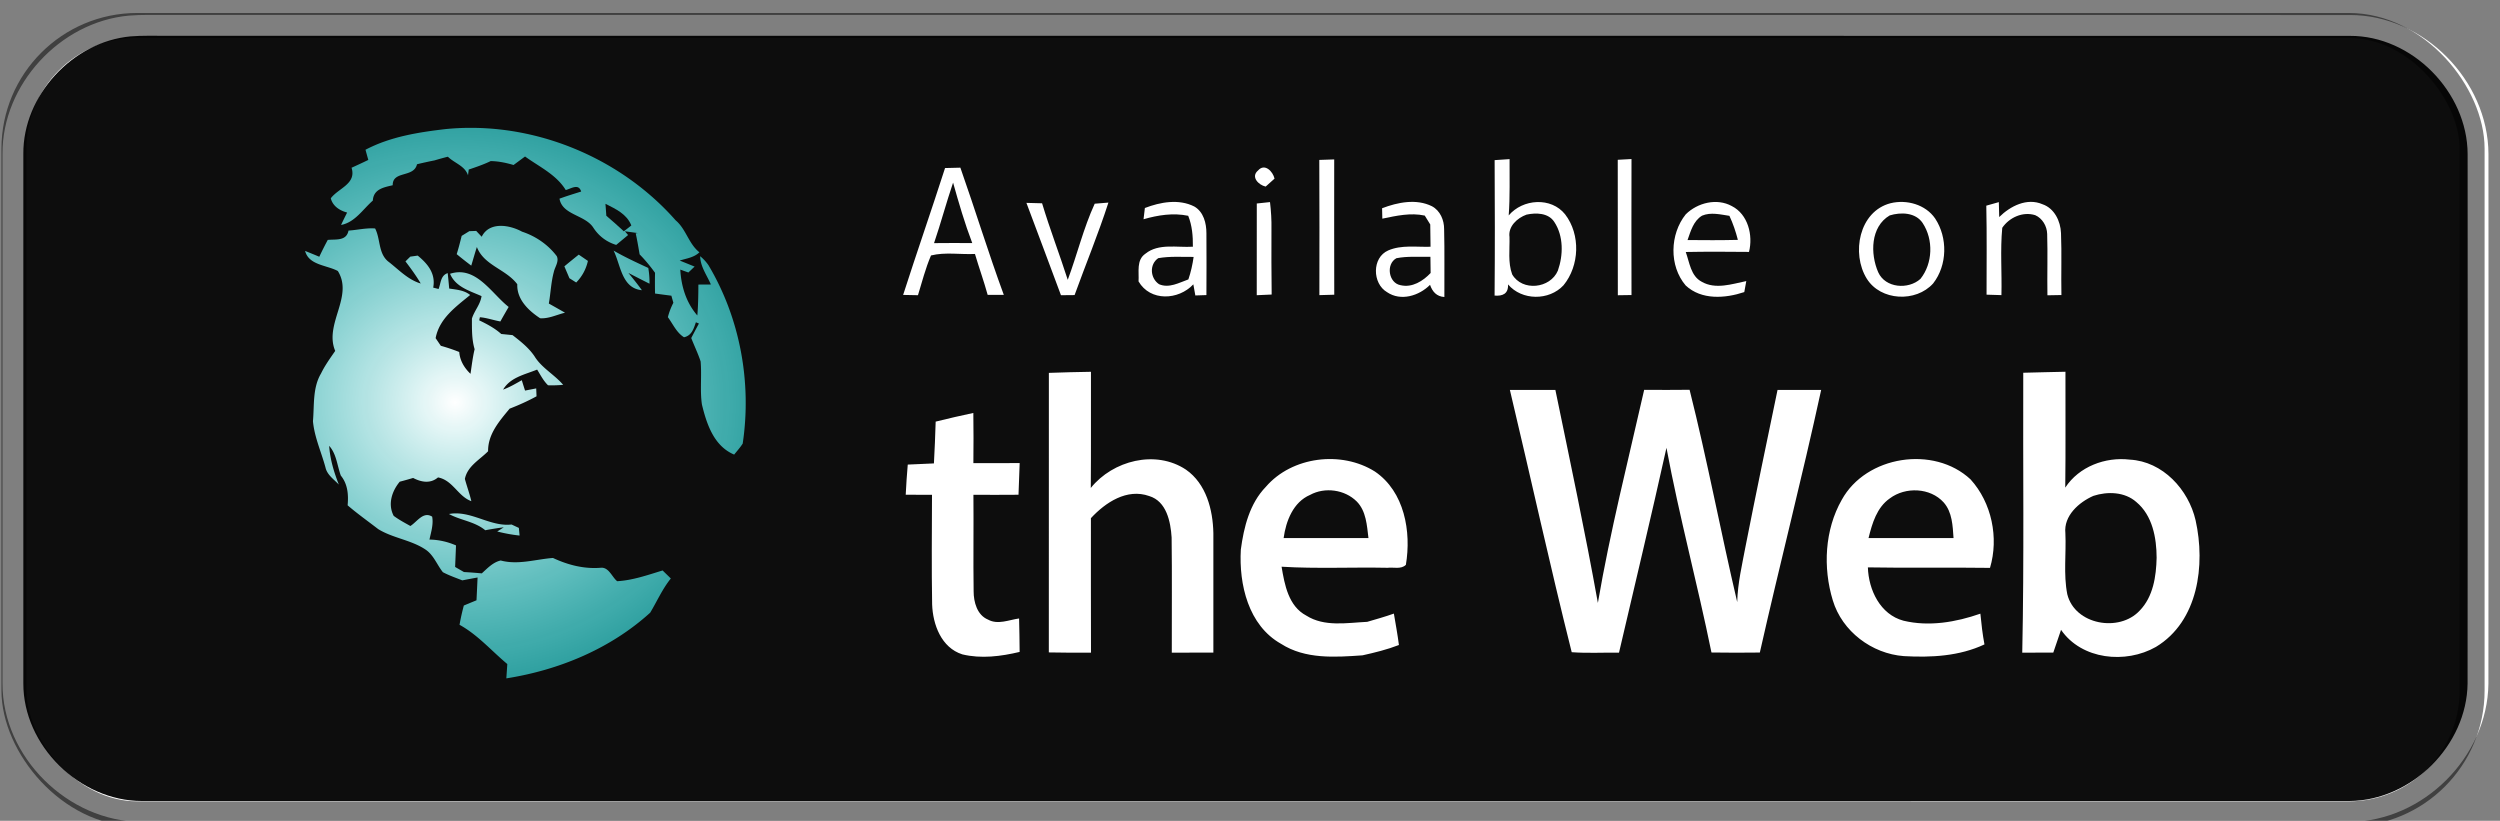 <svg xmlns="http://www.w3.org/2000/svg" xmlns:xlink="http://www.w3.org/1999/xlink" width="800" height="197pt" viewBox="0 0 600 197"><rect x="0" y="0" width="600" height="197" fill="#808080" stroke="none"/><defs><radialGradient xlink:href="#a" id="b" cx="145.503" cy="128.791" fx="145.503" fy="128.791" r="70.502" gradientTransform="matrix(1.768 .043 -.039 1.617 -106.619 -85.804)" gradientUnits="userSpaceOnUse"/><linearGradient id="a"><stop offset="0" stop-color="#fff"/><stop offset="1" stop-color="#13ffff" stop-opacity=".502"/></linearGradient></defs><path fill="#0d0d0d" stroke="#fff" stroke-width="5" d="M31.13 6.24C34.08 6 37.04 6.1 40 6.09c174.67.02 349.33-.03 523.99.02 16.31-.06 30.68 14.61 30.74 30.84.02 42.37.04 84.75-.01 127.13-.2 16.21-14.56 30.55-30.8 30.66-176.65.03-353.31.03-529.96 0C17.71 194.71 3.05 180.31 3.1 164c-.01-42.36-.01-84.72 0-127.07C3 21.6 15.92 7.64 31.13 6.24z"/><path d="M150.402 40.908a81.484 81.484 0 00-7.681.385c-8.8 1.013-17.853 2.454-25.76 6.627.213.813.666 2.44.893 3.254-1.774.866-3.56 1.692-5.36 2.506 1.64 5.173-4.174 6.493-6.64 9.773.626 2.507 2.84 3.934 5.226 4.56-.667 1.32-1.32 2.64-1.934 3.973 4.44-.84 6.96-4.999 10.16-7.799.214-3.68 3.52-4.241 6.36-4.908-.067-4.746 6.787-2.332 7.773-6.718 1.867-.454 3.747-.867 5.627-1.24a95.74 95.74 0 014.254-1.175c2.107 2.08 5.453 2.908 6.44 5.948.066-.454.173-1.373.24-1.84 2.373-.8 4.76-1.614 7.027-2.707 2.494.04 4.92.547 7.307 1.254l3.68-2.72c4.546 3.292 9.985 5.771 13.025 10.731 1.72-.44 4.107-2.212 4.934.481-2.32.733-4.654 1.441-6.934 2.281.893 5.254 8.175 5.173 10.815 9.266 1.746 2.693 4.253 4.6 7.333 5.533.947-.787 2.853-2.36 3.8-3.16l-1.026-1.2c1.027.134 3.093.426 4.133.573l-.668.08c.493 2.227.867 4.481 1.254 6.734 1.8 1.827 3.427 3.813 4.933 5.893-.053 2.213-.04 4.427 0 6.64 1.734.24 3.48.467 5.227.694.16.573.48 1.706.64 2.266a21.148 21.148 0 00-1.76 4.601c1.627 2.2 2.748 4.92 5.16 6.426 2.44-.507 3.12-2.734 3.8-4.787.24.093.721.294.974.4a254.925 254.925 0 00-2.455 4.64c.974 2.507 2.16 4.935 3 7.481.4 4.587-.24 9.198.414 13.772 1.52 6.28 3.84 13.32 10.32 16.04.934-1.146 1.933-2.252 2.733-3.519 2.92-19.493-.813-40.04-10.92-57.027a13.747 13.747 0 00-2.693-2.934c.066 3.36 2.16 6.08 3.427 9.053-1 .013-3 .014-4 .027-.013 3.294-.054 6.588-.334 9.881-3.573-4.12-5.16-9.306-5.453-14.68.64.24 1.946.706 2.586.932.667-.626 1.334-1.266 2-1.892-1.586-.64-3.186-1.294-4.773-1.934 2.187-.68 4.587-.96 6.306-2.64-3.466-2.734-4.253-7.412-7.613-10.239-16.409-18.608-41.03-29.662-65.797-29.586zM160 72.281c-2.423.069-4.647 1.025-5.854 3.479l-1.76-1.867c-.546.026-1.652.066-2.198.08-.614.373-1.842 1.134-2.456 1.507-.48 1.96-.986 3.92-1.586 5.854 1.52 1.253 3.068 2.48 4.655 3.666.613-1.987 1.159-3.988 1.799-5.96 2.266 5.92 9.32 7.08 12.933 11.92-.186 4.84 3.574 8.427 7.307 10.88 2.72.2 5.346-1.147 7.972-1.774a1018.62 1018.62 0 00-5.185-2.933c.587-3.347.706-6.787 1.586-10.067.347-1.653 1.774-3.412.947-5.105-2.8-3.693-6.72-6.375-11.107-7.828-2.007-1.1-4.63-1.92-7.053-1.852zm-41.03.785c-2.49-.005-4.965.558-7.45.721-.654 3.413-4.04 2.72-6.64 2.986a112.875 112.875 0 00-2.706 5.387 270.878 270.878 0 00-4.547-1.867c1.187 4.587 6.92 4.521 10.48 6.428 5.107 8.213-4.466 16.985-.84 25.572-1.613 2.333-3.295 4.653-4.535 7.213-2.733 4.613-2.132 10.161-2.586 15.281.467 5.107 2.667 9.854 4 14.774.52 2.413 2.693 3.812 4.28 5.505-1.56-3.973-2.812-8.107-3.092-12.4 2.36 2.627 2.56 6.347 3.732 9.533 2.227 2.707 2.48 6.148 2.174 9.508 3.134 2.693 6.52 5.093 9.787 7.613 4.734 2.92 10.573 3.453 15.2 6.586 2.573 1.76 3.614 4.841 5.494 7.201 1.986 1.054 4.12 1.787 6.213 2.614 1.626-.32 3.252-.627 4.892-.92-.106 2.426-.226 4.866-.346 7.293-1.346.56-2.708 1.106-4.054 1.68a68.547 68.547 0 00-1.373 6.16c5.866 3.24 10.214 8.333 15.281 12.56-.067 1.147-.227 3.44-.307 4.586 16.854-2.653 33.333-9.48 46.04-21.027 2.186-3.64 3.906-7.6 6.599-10.934-.88-.867-1.76-1.719-2.627-2.572-4.773 1.453-9.532 3.16-14.545 3.44-1.72-1.4-2.694-4.627-5.348-4.294-5.293.414-10.452-.92-15.199-3.146-5.573.427-11.187 2.306-16.707.812-2.466.534-4.266 2.495-6.066 4.121a161.83 161.83 0 00-5.707-.427c-.947-.547-1.893-1.08-2.826-1.627.093-2.294.199-4.6.279-6.893-2.693-1.173-5.548-1.827-8.494-1.867.52-2.413 1.32-4.852.867-7.332-2.853-1.8-4.813 1.64-6.973 2.986-1.813-1.013-3.667-2-5.334-3.24-1.96-3.693-.586-7.92 1.934-10.934 1.427-.373 2.853-.772 4.28-1.199 2.613 1.36 5.52 1.906 7.96-.174 4.773.907 6.386 6.067 10.666 7.6-.56-2.413-1.426-4.732-2.066-7.12.813-4.092 4.734-6.106 7.428-8.853-.067-5.48 3.612-9.667 6.892-13.627 2.96-1.146 5.84-2.44 8.613-3.96l-.107-2.52-3.572.693c-.267-.826-.788-2.48-1.041-3.32-1.947 1.107-3.88 2.24-5.987 3.014 2.36-3.974 6.975-4.8 10.895-6.412 1.08 1.72 2.012 3.598 3.492 5.025 1.613.053 3.227 0 4.84-.147-2.827-3.32-6.892-5.4-9.186-9.16-1.84-2.72-4.453-4.76-7.013-6.746-.907-.093-2.707-.266-3.614-.36-2.08-1.866-4.561-3.174-7.054-4.374.053-.24.161-.733.215-.986 2.226.173 4.358.96 6.558 1.347.867-1.56 1.748-3.094 2.654-4.64-5.56-4.374-10.48-13.307-18.76-10.614 1.8 4.254 6.28 5.44 10.08 7.147-.373 2.693-2.32 4.68-3.08 7.2.014 3.28-.079 6.613.868 9.786-.627 2.6-.92 5.254-1.32 7.88-1.974-1.88-3.387-4.212-3.6-6.985a57.763 57.763 0 00-5.895-1.987c-.426-.613-1.252-1.841-1.666-2.441 1.174-6.28 6.44-10.026 11.053-13.813-1.933-1.56-4.374-1.706-6.707-2.066a294.256 294.256 0 00-.478-4.934c-2.32.747-2.176 3.254-2.922 5.08-.427-.106-1.292-.334-1.72-.44.854-4.48-1.733-7.613-4.96-10.253-.587.093-1.773.252-2.36.332-.4.373-1.173 1.148-1.56 1.522 1.747 2.28 3.428 4.6 4.895 7.08-4.134-1.214-7.122-4.52-10.442-7.067-3.173-2.613-2.413-7.16-4.16-10.547-.357-.026-.712-.04-1.068-.04zm77.376 7.121c2.293 4.587 2.561 12.067 9.068 12.68-1.373-1.893-2.827-3.721-4.32-5.521 2.24 1.16 4.48 2.308 6.746 3.441a26.594 26.594 0 00-.387-5.04c-3.747-1.748-7.52-3.466-11.107-5.56zm-11.147 1.293c-1.546 1.24-3.08 2.48-4.6 3.747.534 1.266 1.08 2.534 1.614 3.8.547.347 1.627 1.027 2.174 1.373 1.893-1.92 3.16-4.28 3.746-6.906-.734-.507-2.2-1.507-2.934-2.014zm-38.937 82.807a12.347 12.347 0 00-2.596.193c3.733 2.054 8.227 2.386 11.613 5.2a98.104 98.104 0 015.934-.948l-2.094 1.348c2.347.587 4.735 1.053 7.149 1.293-.054-.613-.176-1.826-.229-2.44-.587-.266-1.759-.813-2.332-1.093-6.043.712-11.475-3.384-17.445-3.553z" transform="scale(.75)" fill="url(#b)"/><path fill="#fff" d="M316.63 38.38c1.19-.05 2.38-.09 3.58-.12-.01 10.82-.02 21.64.01 32.47-.89.02-2.68.07-3.57.1 0-10.82.05-21.64-.02-32.45zM358.71 38.43l3.59-.24c-.04 4.5.13 9.01-.21 13.51 3.36-3.99 10.21-4.48 13.56-.23 3.71 4.86 3.45 12.29-.41 17-3.46 3.73-9.99 3.7-13.31-.21.11 2.25-1.3 2.84-3.23 2.68.09-10.83.07-21.67.01-32.51zM388.26 38.35l3.3-.18c-.02 10.88-.03 21.76 0 32.64-1.1.01-2.19.03-3.28.05-.01-10.84.01-21.67-.02-32.51zM226.81 40.33l3.68-.09c3.57 10.14 6.71 20.43 10.42 30.52-1.3.02-2.58.02-3.87.01-.91-3.31-2.08-6.53-3.05-9.82-3.5.17-7.14-.49-10.55.36-1.32 3.08-2.15 6.34-3.13 9.54-1.19-.03-2.38-.05-3.56-.07 3.27-10.18 6.79-20.27 10.06-30.45zM301.94 40.91c1.59-1.82 3.56.24 3.95 1.96-.72.63-1.42 1.27-2.13 1.91-1.71-.37-3.65-2.35-1.82-3.87z"/><path fill="#0d0d0d" d="M224.17 58.35c1.64-4.81 2.94-9.72 4.57-14.52 1.37 4.88 2.79 9.76 4.6 14.51-3.06-.03-6.12-.02-9.17.01z"/><path fill="#fff" d="M246.34 48.69c1.25.03 2.5.07 3.76.1 1.86 6.19 4.19 12.22 6.16 18.37 2.26-6.05 3.77-12.41 6.47-18.27.82-.07 2.46-.2 3.29-.27-2.42 7.5-5.44 14.79-8.12 22.2l-3.27.03c-2.76-7.38-5.5-14.78-8.29-22.16zM301.63 48.84c1.05-.11 2.11-.23 3.17-.34.26 2.15.39 4.33.35 6.5-.01 5.23-.03 10.46.05 15.69-1.19.06-2.39.11-3.58.16.01-7.34 0-14.67.01-22.01zM331.7 49.98c3.74-1.43 8.2-2.34 11.95-.49 2 1.05 2.96 3.35 2.94 5.53.14 5.42.02 10.84.06 16.26-1.86-.11-2.88-1.28-3.44-2.92-2.63 2.64-7.02 4.01-10.32 1.76-3.55-2.07-3.66-8.29.27-10.01 3.18-1.39 6.79-.78 10.17-.89-.03-1.78-.05-3.57-.07-5.35-.33-.53-.99-1.59-1.32-2.13-3.43-.74-6.84.05-10.18.74-.02-.63-.04-1.87-.06-2.5zM453.74 48.77c3.86-.94 8.37.3 10.69 3.66 3.05 4.61 2.95 11.22-.48 15.6-4.14 4.6-12.59 4.2-15.92-1.14-3.76-6.04-1.88-16.17 5.71-18.12z"/><path fill="#0d0d0d" d="M145.31 48.91c2.47 1.26 5.1 2.42 6.21 5.2-.6.47-1.2.94-1.8 1.4-1.39-1.26-2.76-2.53-4.2-3.73-.05-.72-.16-2.15-.21-2.87z"/><path fill="#fff" d="M274.77 49.92c3.71-1.43 8.15-2.24 11.86-.36 2.23 1.28 2.92 4.03 2.91 6.44.01 4.94.05 9.88 0 14.82-.66.02-2 .07-2.66.09-.12-.67-.36-2.01-.48-2.67-3.57 3.83-10.33 4.15-13.15-.7.15-2.27-.57-5.14 1.65-6.65 3.16-2.56 7.62-1.43 11.39-1.68.03-2.53-.17-5.06-1.12-7.42-3.61-.75-7.24-.17-10.72.83l.32-2.7zM404.58 51.44c2.81-2.79 7.48-3.96 11.06-1.98 3.89 1.97 5.13 7.01 4.12 11-5.06-.05-10.13-.08-15.18.02.91 2.49 1.19 5.76 3.83 7.14 3.31 1.91 7.24.55 10.7-.16l-.48 2.64c-4.58 1.53-10.28 1.96-14.07-1.59-4.02-4.72-3.8-12.31.02-17.07zM476.71 49.36c.75-.21 2.26-.64 3.01-.85.02.89.07 2.68.09 3.58 2.66-2.62 6.65-4.69 10.39-3.07 2.85.97 4.34 4.07 4.44 6.93.2 4.95 0 9.9.1 14.86-.84.02-2.52.05-3.36.06-.08-4.91.09-9.83-.06-14.75-.06-1.86-1.14-3.72-2.87-4.48-2.97-.93-6.21.54-7.91 3.03-.51 5.36-.06 10.78-.2 16.16-1.2-.04-2.39-.07-3.57-.11 0-7.12.09-14.24-.06-21.36z"/><path fill="#0d0d0d" d="M366.37 51.51c2.27-.49 5.23-.44 6.65 1.74 2.26 3.4 2.18 7.97.87 11.7-1.83 4.32-8.56 5.05-10.97.9-1.05-2.85-.56-5.98-.64-8.96-.37-2.56 1.89-4.6 4.09-5.38zM408.49 51.76c2.1-.89 4.41-.28 6.57.04.87 1.85 1.52 3.79 2.03 5.77-4.02.1-8.05.08-12.08.04.76-2.13 1.41-4.6 3.48-5.85zM453.53 51.7c2.67-.82 6.22-.74 7.92 1.85 2.6 3.95 2.44 9.65-.54 13.38-2.91 2.62-8.42 2.23-10.14-1.59-1.93-4.42-1.86-10.93 2.76-13.64zM335.14 61.97c2.68-.53 5.44-.27 8.16-.34 0 1.3.01 2.59.05 3.89-1.83 1.94-4.43 3.58-7.2 2.93-2.9-.5-3.6-5.06-1.01-6.48zM278.17 68.21c-2.14-1.43-2.37-4.76-.19-6.25 2.8-.49 5.66-.28 8.49-.3-.26 1.84-.66 3.64-1.26 5.4-2.23.79-4.65 2.19-7.04 1.15z"/><path fill="#fff" d="M251.73 89.49c3.36-.1 6.73-.23 10.1-.26-.03 9.29.04 18.59-.04 27.88 5.28-6.59 15.57-9.25 22.85-4.39 4.86 3.39 6.46 9.62 6.57 15.25.02 9.55-.01 19.1 0 28.65-3.33.03-6.66.03-9.98.02-.02-9.22.08-18.44-.04-27.65-.24-3.78-1.22-8.68-5.38-9.94-5.34-1.9-10.5 1.54-13.99 5.31.01 10.76-.02 21.52.02 32.28-3.38.01-6.75.02-10.12-.06.02-22.36 0-44.73.01-67.09zM485.58 89.46c3.38-.06 6.75-.2 10.13-.24-.03 9.27.07 18.54-.05 27.81 3.3-5.05 9.61-7.42 15.49-6.72 7.91.43 14.1 7.17 15.8 14.59 2.37 10.69.66 24.21-9.53 30.36-7.24 4.13-17.82 3.09-22.77-4.1-.63 1.82-1.22 3.65-1.86 5.46-2.49.03-4.97.03-7.45.02.47-22.39.15-44.79.24-67.18zM394.6 93.56c3.63.03 7.27.03 10.9-.01 4.25 16.88 7.45 34.01 11.43 50.95.11-4.55 1.18-8.97 2.01-13.42 2.46-12.52 5.08-25.01 7.67-37.5 3.49 0 6.98-.01 10.47 0-4.58 21.08-9.98 41.99-14.72 63.03-3.88.05-7.75.05-11.61-.01-3.35-16.43-7.73-32.64-10.8-49.12-3.64 16.42-7.57 32.78-11.39 49.16-3.79-.05-7.58.17-11.35-.11-5.24-20.87-9.85-41.98-14.84-62.95 3.64 0 7.28-.01 10.92.01 3.51 17.01 7.13 34.01 10.2 51.11 2.94-17.2 7.26-34.13 11.11-51.14zM224.56 101.19c3-.76 6.02-1.43 9.04-2.08.06 4.02.05 8.03.01 12.05 3.7-.02 7.4-.02 11.11-.02-.09 2.53-.19 5.07-.28 7.6-3.61.03-7.21.03-10.82.01.07 7.72-.06 15.45.05 23.17 0 2.57.84 5.71 3.45 6.78 2.36 1.31 5.01.07 7.46-.27.07 2.68.11 5.35.13 8.03-4.46 1.07-9.25 1.68-13.75.59-5.06-1.61-7.09-7.17-7.25-12.03-.15-8.75-.06-17.52-.03-26.27-2.11.01-4.21.01-6.31-.01.12-2.42.28-4.83.49-7.24 2.09-.1 4.18-.2 6.28-.28.16-3.35.34-6.69.42-10.03zM303.81 116.83c6.27-7.28 18.12-8.73 26.17-3.66 7.1 4.82 8.77 14.43 7.43 22.39-1.17 1.14-2.94.53-4.38.71-8.48-.18-16.98.26-25.45-.26.72 4.33 1.66 9.48 5.93 11.73 4.36 2.77 9.76 1.73 14.62 1.5 2.13-.63 4.29-1.22 6.4-1.98.42 2.51.89 5.01 1.21 7.54-2.83 1.1-5.78 1.82-8.74 2.48-6.59.46-13.74.97-19.56-2.77-7.84-4.41-10.12-14.26-9.64-22.62.72-5.38 2.11-11.04 6.01-15.06zM442.02 119.96c5.83-10.61 22.1-13.13 30.91-4.91 5.09 5.6 6.82 14.03 4.67 21.24-9.77-.14-19.54.06-29.31-.12.17 5.4 2.95 11.31 8.55 12.8 6.12 1.47 12.58.36 18.45-1.69.24 2.47.52 4.94.98 7.38-6.02 2.83-12.8 3.18-19.33 2.81-7.69-.57-14.83-5.94-17.07-13.39-2.39-7.86-1.95-16.9 2.15-24.12z"/><path fill="#0d0d0d" d="M314.43 118.77c3.54-1.93 8.32-1.27 11.18 1.58 2.28 2.3 2.45 5.75 2.82 8.78-6.78.01-13.57 0-20.36.01.56-4.09 2.3-8.64 6.36-10.37zM453.56 119.61c3.76-2.82 9.71-2.59 12.92.97 2.07 2.34 2.16 5.6 2.37 8.56-6.8-.01-13.6 0-20.4-.01.87-3.52 1.98-7.34 5.11-9.52zM502.41 119.01c3.37-1.1 7.52-.99 10.3 1.47 3.88 3.21 4.87 8.61 4.88 13.39-.1 4.44-.82 9.35-4.06 12.67-4.89 5.29-15.57 3.42-17.38-3.92-.95-4.8-.23-9.79-.46-14.66-.43-4.17 3.23-7.41 6.72-8.95z"/><rect width="589.954" height="189.209" x="3.349" y="6.116" ry="29.581" opacity=".502" fill="none" stroke="#000" stroke-width="6" stroke-linecap="round" stroke-linejoin="round" paint-order="markers fill stroke"/></svg>
